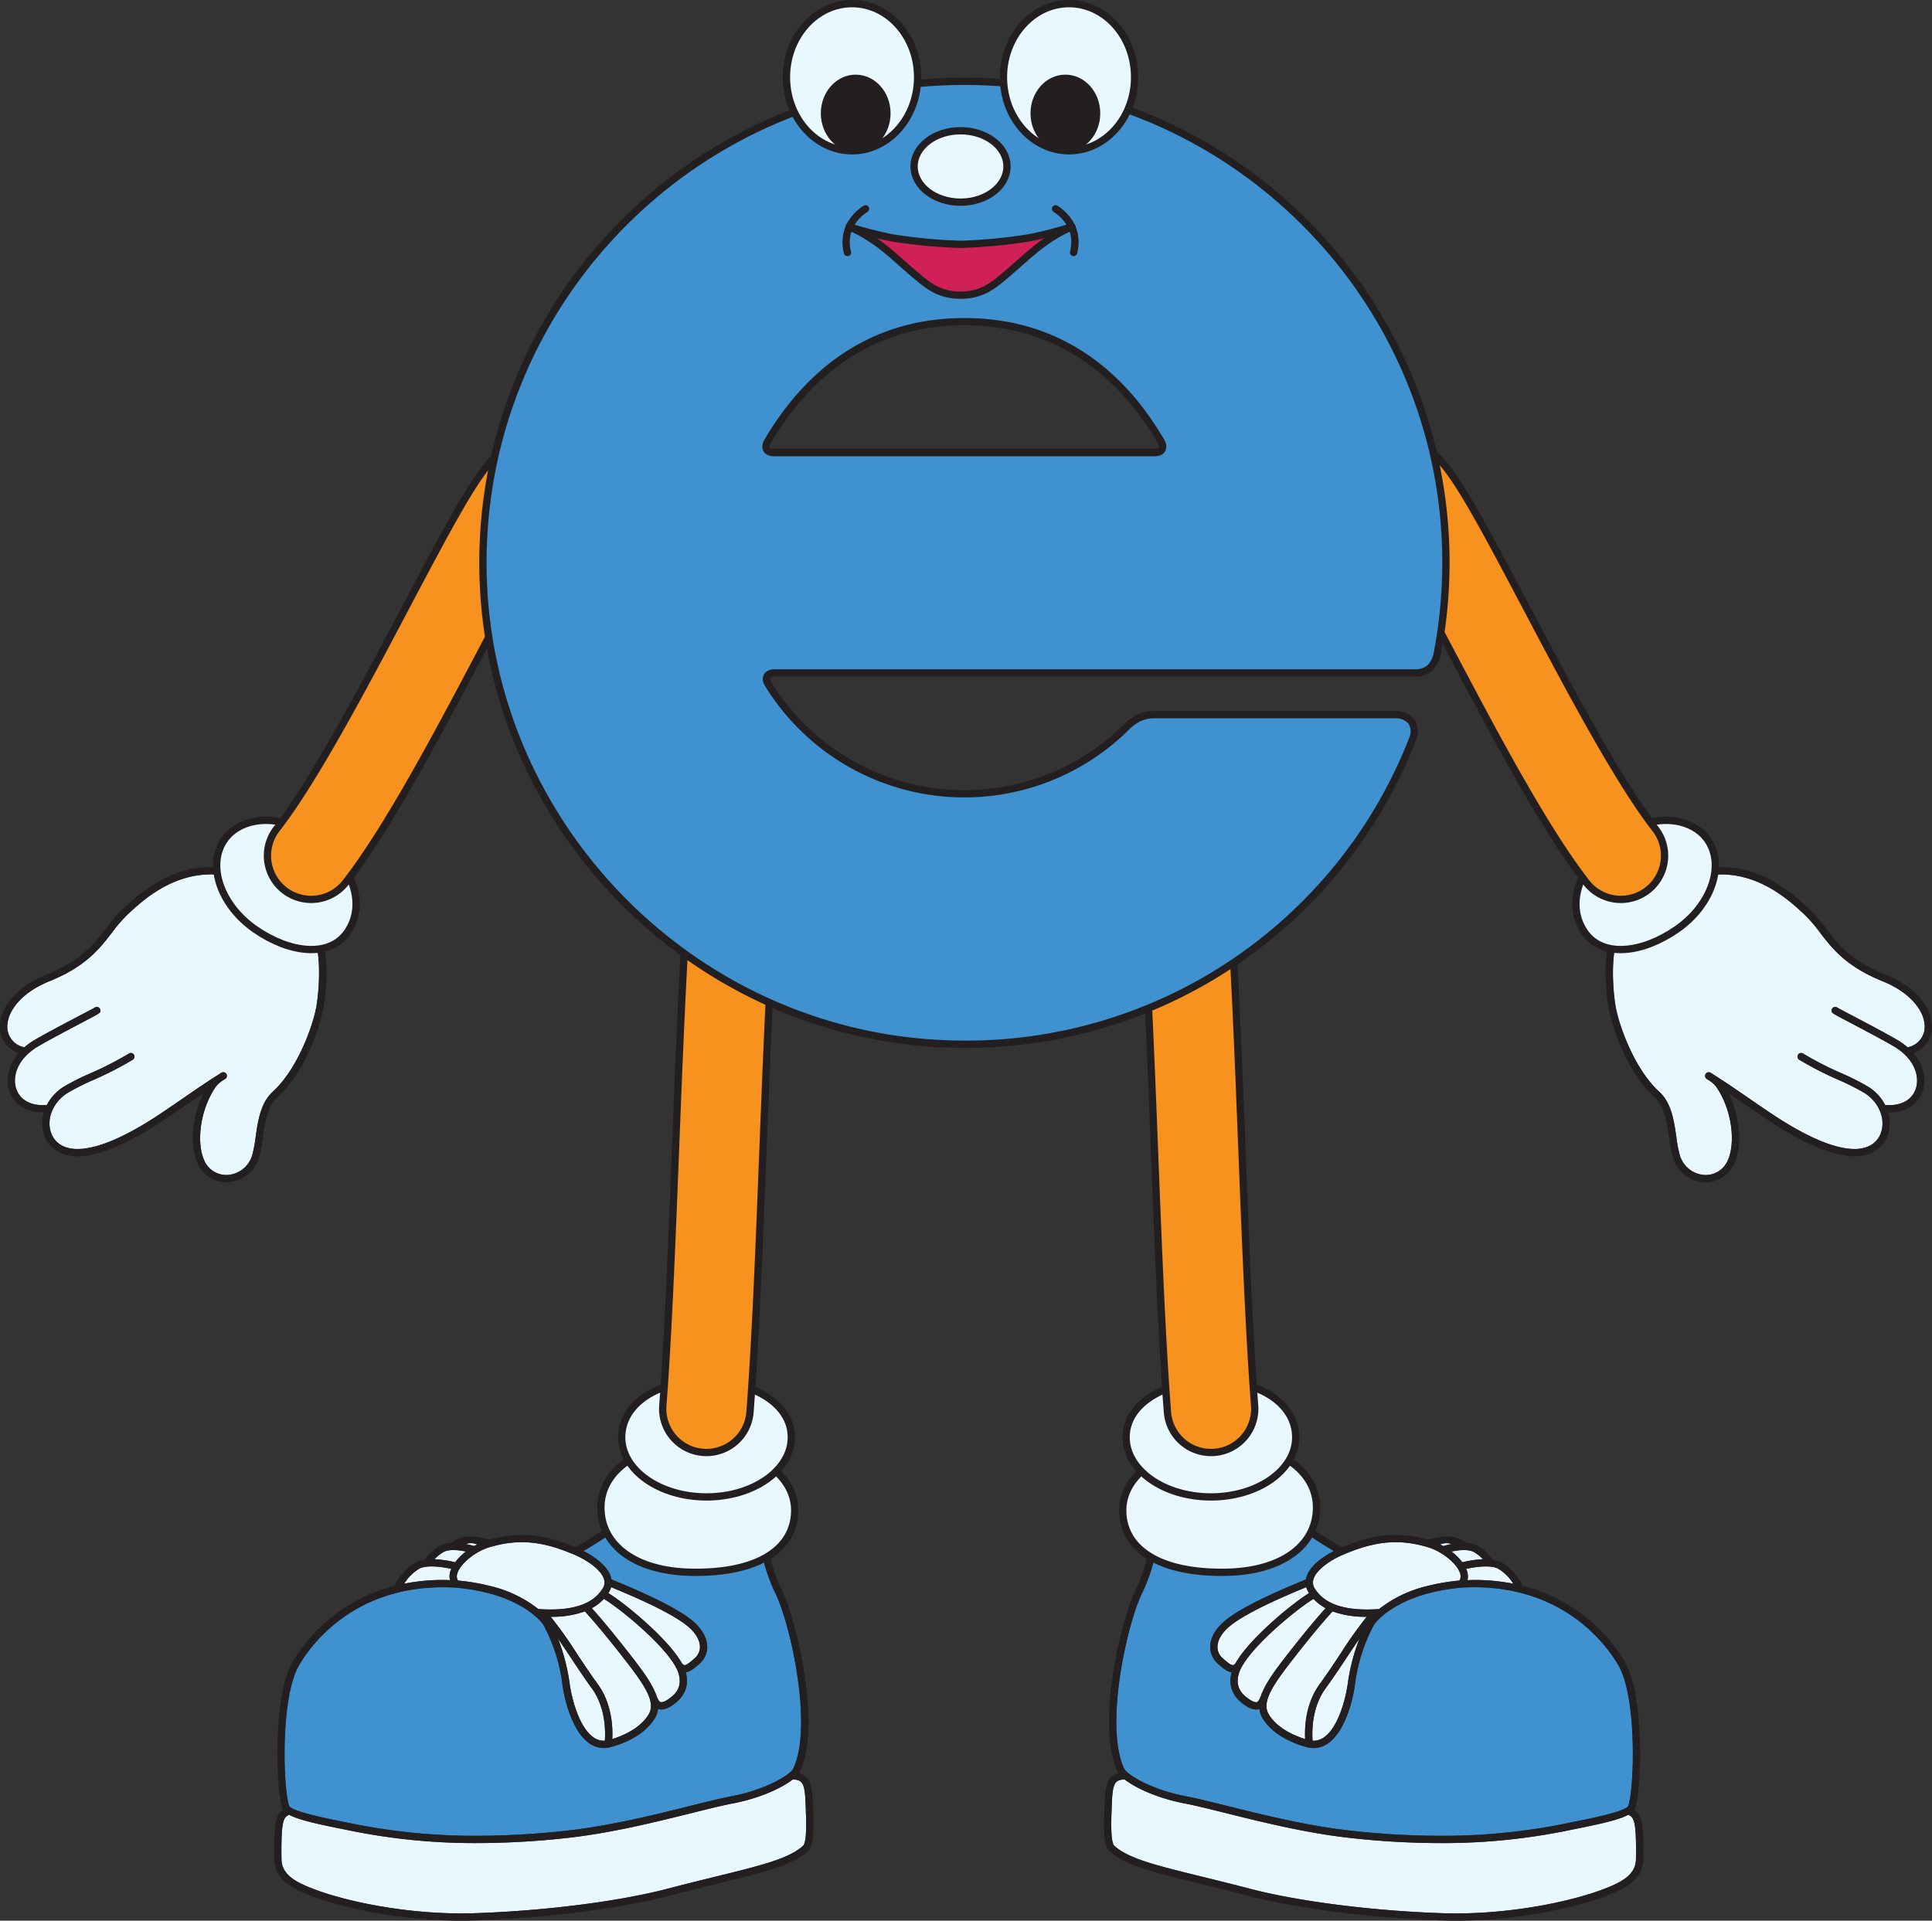 <svg xmlns="http://www.w3.org/2000/svg" viewBox="0 0 530.37 527.32"><rect x="0" y="0" width="530.37" height="527.32" fill="#333333" stroke="none"/><g id="Layer_2" data-name="Layer 2"><g id="e"><path d="M528.343,282.467a5.736,5.736,0,0,1-4.677,5.062,18.46,18.46,0,0,0-2.688-1.941c-2.819-1.674-8.822-4.835-12.795-6.927-1.777-.936-3.46-1.822-3.779-2.011a1,1,0,0,0-.582-.2h-.02a1,1,0,0,0-1,.98c-.013.652-.013.652,4.45,3,3.954,2.082,9.929,5.229,12.7,6.877,5.634,3.345,7.069,8.2,5.993,11.531-1.038,3.213-4.193,4.905-8.433,4.524h-.005a12.954,12.954,0,0,0-4.5-4.921,66.957,66.957,0,0,0-7.518-3.8,91.317,91.317,0,0,1-10.5-5.392,1,1,0,0,0-1.074,1.688,92.677,92.677,0,0,0,10.741,5.52,66.217,66.217,0,0,1,7.269,3.666c3.783,2.444,5.651,6.774,4.543,10.531-.9,3.048-3.572,4.8-7.333,4.8-5.677,0-13.718-3.507-23.9-10.422-1.594-1.083-3.164-2.161-4.689-3.208-3.706-2.543-7.216-4.95-10.174-6.815-.1-.068-.2-.129-.274-.176,0,0-.011,0-.016-.006-.169-.106-.343-.217-.508-.319a1,1,0,0,0-1.051,1.7c.2.124.41.258.616.387a7.477,7.477,0,0,1,2.042,1.835c4.5,6.636,5.163,15.524,3.205,19.952a6.594,6.594,0,0,1-6.566,4.2,7.567,7.567,0,0,1-6.726-5.58,36.571,36.571,0,0,1-.915-4.911c-.623-4.364-1.329-9.309-4.7-12.379-6.851-6.228-11.209-18.54-12.018-23.747-1.186-7.624-1.266-20.385,3.564-22.17a1.03,1.03,0,0,0,.161-.076c.275-.162,6.75-3.987,9.341-6.383a44.354,44.354,0,0,1,9.378-6.413c14.6-3.811,25.072,6.044,29.549,10.257a39.636,39.636,0,0,1,4.193,4.882c3.348,4.351,7.143,9.282,17.118,13.317C525.293,272.827,528.725,278.438,528.343,282.467Z" fill="#e9f7fe"/><path d="M517.51,267.521c-9.471-3.831-12.934-8.331-16.283-12.683a41.224,41.224,0,0,0-4.407-5.118c-4.729-4.452-15.813-14.874-31.527-10.709a1,1,0,0,0,.511,1.934c14.656-3.882,25.159,6.008,29.645,10.231a39.636,39.636,0,0,1,4.193,4.882c3.348,4.351,7.143,9.282,17.118,13.317,8.533,3.452,11.965,9.063,11.583,13.092a5.736,5.736,0,0,1-4.677,5.062,18.46,18.46,0,0,0-2.688-1.941c-2.819-1.674-8.822-4.835-12.795-6.927-1.777-.936-3.46-1.822-3.779-2.011a1,1,0,0,0-.582-.2h-.02a1,1,0,0,0-1,.98c-.013.652-.013.652,4.45,3,3.954,2.082,9.929,5.229,12.7,6.877,5.634,3.345,7.069,8.2,5.993,11.531-1.038,3.213-4.193,4.905-8.433,4.524h-.005a12.954,12.954,0,0,0-4.5-4.921,66.957,66.957,0,0,0-7.518-3.8,91.317,91.317,0,0,1-10.5-5.392,1,1,0,0,0-1.074,1.688,92.677,92.677,0,0,0,10.741,5.52,66.217,66.217,0,0,1,7.269,3.666c3.783,2.444,5.651,6.774,4.543,10.531-.9,3.048-3.572,4.8-7.333,4.8-5.677,0-13.718-3.507-23.9-10.422-1.594-1.083-3.164-2.161-4.689-3.208-3.706-2.543-7.216-4.95-10.174-6.815-.1-.068-.2-.129-.274-.176,0,0-.011,0-.016-.006-.169-.106-.343-.217-.508-.319a1,1,0,0,0-1.051,1.7c.2.124.41.258.616.387a7.477,7.477,0,0,1,2.042,1.835c4.5,6.636,5.163,15.524,3.205,19.952a6.594,6.594,0,0,1-6.566,4.2,7.567,7.567,0,0,1-6.726-5.58,36.571,36.571,0,0,1-.915-4.911c-.623-4.364-1.329-9.309-4.7-12.379-6.851-6.228-11.209-18.54-12.018-23.747-1.186-7.624-1.266-20.385,3.564-22.17a1,1,0,1,0-.693-1.876c-6.445,2.382-6.079,16.429-4.848,24.353.762,4.9,5,17.971,12.65,24.92,2.843,2.585,3.5,7.152,4.071,11.182a37.785,37.785,0,0,0,.976,5.194,9.549,9.549,0,0,0,8.515,7.011c.193.012.383.018.573.018a8.651,8.651,0,0,0,7.953-5.407c2.194-4.965,1.369-12.84-1.769-19.11,1.591,1.076,3.256,2.217,4.966,3.391,1.528,1.049,3.1,2.128,4.7,3.213,10.519,7.145,18.938,10.768,25.023,10.768,4.642,0,8.1-2.329,9.251-6.23a10.226,10.226,0,0,0-.063-5.818c.107,0,.218.014.323.014,4.527,0,8-2.211,9.207-5.96.963-2.978.355-6.9-2.587-10.325a7.489,7.489,0,0,0,5.067-6.472C530.754,278.238,527.647,271.622,517.51,267.521Z" fill="#231f20"/><path d="M435.008,255.931c4.863,7.052,15.717,5.829,25.259-.753s13.4-17.683,8.469-24.684c-4.129-5.857-14.311-7.666-23.831-1.1C432.351,238.053,430.145,248.88,435.008,255.931Z" fill="#e9f7fe" stroke="#231f20" stroke-linecap="round" stroke-linejoin="round" stroke-width="2"/><path d="M444.961,246.925a11.98,11.98,0,0,1-9.475-4.624c-11.6-14.889-25.4-41.03-37.576-64.094-7.573-14.347-17-32.2-20.125-35.48a12,12,0,0,1,16.986-16.954c5.259,5.259,11.971,17.754,24.364,41.23,11.13,21.087,24.984,47.329,35.283,60.546a12,12,0,0,1-9.457,19.376Z" fill="#f7921e" stroke="#231f20" stroke-miterlimit="10" stroke-width="2"/><path d="M13.61,269.375c9.975-4.035,13.77-8.966,17.117-13.317a39.73,39.73,0,0,1,4.194-4.882c4.476-4.213,14.945-14.068,29.549-10.257a44.38,44.38,0,0,1,9.378,6.413c2.59,2.4,9.066,6.221,9.34,6.383a1.123,1.123,0,0,0,.161.076c4.831,1.785,4.75,14.546,3.565,22.17-.81,5.207-5.167,17.519-12.019,23.747-3.376,3.07-4.082,8.015-4.7,12.379A36.739,36.739,0,0,1,69.276,317a7.567,7.567,0,0,1-6.726,5.58,6.6,6.6,0,0,1-6.567-4.2c-1.958-4.428-1.289-13.316,3.205-19.952a7.481,7.481,0,0,1,2.043-1.835c.2-.129.416-.263.616-.387a1,1,0,0,0-1.051-1.7c-.165.1-.339.213-.508.319,0,0-.011,0-.017.006-.076.047-.17.108-.273.176-2.958,1.865-6.468,4.272-10.174,6.815-1.525,1.047-3.1,2.125-4.689,3.208-10.182,6.915-18.223,10.422-23.9,10.422-3.762,0-6.434-1.748-7.333-4.8-1.108-3.757.76-8.087,4.543-10.531a66.217,66.217,0,0,1,7.269-3.666,92.677,92.677,0,0,0,10.741-5.52,1,1,0,0,0-1.074-1.688,91.4,91.4,0,0,1-10.5,5.392,66.957,66.957,0,0,0-7.518,3.8,12.946,12.946,0,0,0-4.5,4.921h-.006c-4.239.381-7.394-1.311-8.432-4.524-1.076-3.329.359-8.186,5.993-11.531,2.775-1.648,8.751-4.8,12.7-6.877,4.463-2.351,4.463-2.351,4.45-3a1,1,0,0,0-1-.98h-.02a1,1,0,0,0-.582.2c-.32.189-2,1.075-3.78,2.011-3.972,2.092-9.975,5.253-12.795,6.927A18.5,18.5,0,0,0,6.7,287.529a5.735,5.735,0,0,1-4.677-5.062C1.644,278.438,5.077,272.827,13.61,269.375Z" fill="#e9f7fe"/><path d="M12.86,267.521c9.471-3.831,12.934-8.331,16.282-12.683a41.233,41.233,0,0,1,4.408-5.118c4.729-4.452,15.813-14.874,31.527-10.709a1,1,0,0,1-.512,1.934c-14.655-3.882-25.158,6.008-29.644,10.231a39.73,39.73,0,0,0-4.194,4.882c-3.347,4.351-7.142,9.282-17.117,13.317-8.533,3.452-11.966,9.063-11.583,13.092A5.735,5.735,0,0,0,6.7,287.529a18.5,18.5,0,0,1,2.687-1.941c2.82-1.674,8.823-4.835,12.8-6.927,1.778-.936,3.46-1.822,3.78-2.011a1,1,0,0,1,.582-.2h.02a1,1,0,0,1,1,.98c.013.652.013.652-4.45,3-3.954,2.082-9.93,5.229-12.7,6.877-5.634,3.345-7.069,8.2-5.993,11.531,1.038,3.213,4.193,4.905,8.432,4.524h.006a12.946,12.946,0,0,1,4.5-4.921,66.957,66.957,0,0,1,7.518-3.8,91.4,91.4,0,0,0,10.5-5.392,1,1,0,0,1,1.074,1.688,92.677,92.677,0,0,1-10.741,5.52,66.217,66.217,0,0,0-7.269,3.666c-3.783,2.444-5.651,6.774-4.543,10.531.9,3.048,3.571,4.8,7.333,4.8,5.677,0,13.718-3.507,23.9-10.422,1.593-1.083,3.164-2.161,4.689-3.208C53.53,299.275,57.04,296.868,60,295c.1-.068.2-.129.273-.176.006,0,.012,0,.017-.006.169-.106.343-.217.508-.319a1,1,0,0,1,1.051,1.7c-.2.124-.411.258-.616.387a7.481,7.481,0,0,0-2.043,1.835c-4.494,6.636-5.163,15.524-3.205,19.952a6.6,6.6,0,0,0,6.567,4.2A7.567,7.567,0,0,0,69.276,317a36.739,36.739,0,0,0,.914-4.911c.623-4.364,1.329-9.309,4.7-12.379,6.852-6.228,11.209-18.54,12.019-23.747,1.185-7.624,1.266-20.385-3.565-22.17a1,1,0,1,1,.694-1.876c6.445,2.382,6.079,16.429,4.847,24.353-.761,4.9-5,17.971-12.649,24.92-2.844,2.585-3.5,7.152-4.071,11.182a37.936,37.936,0,0,1-.976,5.194,9.549,9.549,0,0,1-8.515,7.011c-.193.012-.383.018-.574.018a8.65,8.65,0,0,1-7.952-5.407c-2.194-4.965-1.369-12.84,1.768-19.11-1.59,1.076-3.255,2.217-4.965,3.391-1.528,1.049-3.1,2.128-4.7,3.213-10.519,7.145-18.938,10.768-25.023,10.768-4.642,0-8.1-2.329-9.252-6.23a10.234,10.234,0,0,1,.064-5.818c-.107,0-.218.014-.324.014-4.526,0-8-2.211-9.207-5.96-.963-2.978-.355-6.9,2.588-10.325a7.488,7.488,0,0,1-5.067-6.472C-.384,278.238,2.723,271.622,12.86,267.521Z" fill="#231f20"/><path d="M95.362,255.931c-4.864,7.052-15.718,5.829-25.259-.753S56.7,237.5,61.634,230.494c4.129-5.857,14.311-7.666,23.831-1.1C98.018,238.053,100.225,248.88,95.362,255.931Z" fill="#e9f7fe" stroke="#231f20" stroke-linecap="round" stroke-linejoin="round" stroke-width="2"/><path d="M85.409,246.925a11.983,11.983,0,0,0,9.475-4.624c11.6-14.889,25.4-41.03,37.576-64.094,7.573-14.347,17-32.2,20.125-35.48A12,12,0,0,0,135.6,125.773c-5.258,5.259-11.97,17.754-24.363,41.23C100.1,188.09,86.251,214.332,75.952,227.549a12,12,0,0,0,9.457,19.376Z" fill="#f7921e" stroke="#231f20" stroke-miterlimit="10" stroke-width="2"/><path d="M398.5,423.906a23.476,23.476,0,0,0-2.293.555q-.417-.238-.838-.453A4.424,4.424,0,0,1,398.5,423.906Z" fill="#e9f7fe"/><path d="M411.317,430.7a12.314,12.314,0,0,1,4.1,4.1,54.356,54.356,0,0,0-10.681-1.032c-.62,0-1.254.033-1.885.053a4.637,4.637,0,0,0-.133-2.522c-.062-.194-.14-.388-.222-.581C404.881,430.191,409.288,429.555,411.317,430.7Z" fill="#e9f7fe"/><path d="M404.622,426.11a10.8,10.8,0,0,1,2.474,1.963,30.086,30.086,0,0,0-5.664.836,15.342,15.342,0,0,0-2.97-2.948C400.438,425.553,403.159,425.263,404.622,426.11Z" fill="#e9f7fe"/><path d="M368.017,453.981c-1.928,2.9-3.921,5.9-5.685,8.3-4.057,5.53-4.208,12.229-4.04,15.17-2.43-.753-7.54-2.744-9.959-6.724-2.22-3.652,1.378-8.549,7.931-16.888,5.415-6.893,8.619-10.432,9.552-11.438a26.477,26.477,0,0,0,9.376,1.474A110.815,110.815,0,0,0,368.017,453.981Z" fill="#e9f7fe"/><path d="M373.181,449.893a54.7,54.7,0,0,0-3.223,12.538c-.581,4.087-2.586,11.735-6.417,14.479a4.914,4.914,0,0,1-3.207.992c-.175-2.24-.328-9.07,3.612-14.438,1.79-2.441,3.8-5.458,5.736-8.375C370.8,453.407,372.019,451.575,373.181,449.893Z" fill="#e9f7fe"/><path d="M340.066,459.538c1.811-6.416,16.544-18.307,20.54-20.564a12.7,12.7,0,0,0,3.3,2.55c-1.327,1.457-4.375,4.921-9.212,11.079-3.712,4.724-6.821,8.691-8.222,12.166a.961.961,0,0,0-.108.19c-.352,1.053-.782,2.154-1.322,2.338-.407.141-1.141-.128-2.076-.751C341.053,465.274,339,463.328,340.066,459.538Z" fill="#e9f7fe"/><path d="M339.17,456.646c-.026.027-.06.042-.084.072-.317.4-.525.425-.593.432-.606.037-1.707-.9-2.667-1.744l-.136-.12a4.079,4.079,0,0,1-1.467-3.214c.036-1.884,1.287-3.92,3.522-5.735,4.768-3.871,15.541-8.376,20.141-10.3l.714-.3a5.568,5.568,0,0,0,.691,1.535c.025.038.052.072.077.11C355.2,439.882,343.088,449.691,339.17,456.646Z" fill="#e9f7fe"/><path d="M447.02,495.722c-.5,1.543-9.876,3.429-14.912,4.441l-2.024.41a168.943,168.943,0,0,1-34.772,3.435,223.9,223.9,0,0,1-24.628-1.423c-11.83-1.314-23.966-4.336-33.717-6.764-4.559-1.135-8.5-2.116-11.494-2.687-9.445-1.8-16.091-5.935-16.859-7.556-5.469-11.544.675-39.221,4.732-47.815a48.213,48.213,0,0,0,3.454-9.456,27.038,27.038,0,0,0,8.106,1.06,80.314,80.314,0,0,0,12.765-1.307l.618-.1a68.875,68.875,0,0,0,14.32-4.352c2.748-1.08,5.121-2.014,6.433-2.014a1.146,1.146,0,0,1,.608.124c2.2,1.483,4.376,2.836,6.537,4.089-2.318,1.191-6.5,3.748-7.527,7.148a5.417,5.417,0,0,0-.153.654c-.369.157-.837.353-1.392.585-4.68,1.957-15.639,6.539-20.63,10.592-2.7,2.192-4.214,4.766-4.261,7.249a6.1,6.1,0,0,0,2.147,4.754l.134.119c1.207,1.062,2.357,2.061,3.61,2.214-1,3.709.254,6.768,3.74,9.089a5.494,5.494,0,0,0,2.941,1.126,2.75,2.75,0,0,0,.893-.146c.015,0,.028-.015.043-.02a6.386,6.386,0,0,0,.892,2.6c3.663,6.025,12.171,7.918,12.584,8.007l.013,0h0l.017,0a7.314,7.314,0,0,0,1.361.13,6.938,6.938,0,0,0,4.106-1.373c4.094-2.932,6.456-10.357,7.233-15.824a46.9,46.9,0,0,1,5.307-16.721c.019-.024.042-.043.059-.069.057-.085,5.872-8.555,24.216-10.067,1.076-.058,2.156-.089,3.211-.089,25.2,0,36.649,16.417,39.557,21.448C449.441,466.131,448.645,490.739,447.02,495.722Z" fill="#3f92cf"/><path d="M368.344,426.988c.807-.353,1.589-.67,2.36-.97,7.86-3.057,14.016-3.391,21.293-1.24,3.846,1.135,7.963,4.466,8.812,7.127a2.366,2.366,0,0,1-.13,1.975l-.03.049a56.081,56.081,0,0,0-8.711,1.471,33.911,33.911,0,0,0-13.346,6.353c-9.053.629-14.818-1.181-17.615-5.556a3.052,3.052,0,0,1-.4-2.661c.757-2.5,4.422-5.074,7.731-6.53Z" fill="#e9f7fe"/><path d="M449.111,509.947c-.016,1.743-.043,4.66-5.588,7.3-9.112,4.34-28.8,8.605-47.305,8.016-19.3-.634-39.652-3.212-53.105-6.728-4.912-1.284-9.316-2.366-13.2-3.321-12.576-3.091-20.166-4.956-24.006-8.468-1.094-1-.845-7.322-.739-10.022.019-.481.037-.932.05-1.337.192-6.115.962-6.7,3.51-6.858,3.109,2.442,9.333,5.229,16.37,6.57,2.943.561,6.856,1.534,11.386,2.663,9.809,2.442,22.016,5.483,33.979,6.812a226.2,226.2,0,0,0,24.849,1.434,170.821,170.821,0,0,0,35.171-3.476l2.019-.408c6.895-1.387,11.876-2.478,14.471-3.885C448.554,498.891,449.211,499.851,449.111,509.947Z" fill="#e9f7fe"/><path d="M448.655,496.866a2.186,2.186,0,0,0,.267-.525c1.74-5.336,2.6-30.6-2.9-40.127a45.635,45.635,0,0,0-27.98-20.827,15.346,15.346,0,0,0-5.744-6.432,7.305,7.305,0,0,0-2.614-.782c-.009-.019-.009-.039-.019-.057a11.716,11.716,0,0,0-4.04-3.737,6.909,6.909,0,0,0-3.024-.792,11.321,11.321,0,0,0-3.28-1.555c-2.353-.686-6.606.464-7.084.6a.924.924,0,0,0-.177.091c-8-2.261-14.758-1.676-23.635,2.063q-3.784-2.122-7.656-4.725a3.033,3.033,0,0,0-1.726-.466c-1.691,0-4.107.95-7.165,2.152a67.13,67.13,0,0,1-13.91,4.24l-.62.1a78.626,78.626,0,0,1-12.441,1.28,22.847,22.847,0,0,1-8.48-1.321,1,1,0,0,0-1.369.784,40.332,40.332,0,0,1-3.519,10.08c-3.618,7.659-10.862,36.584-4.731,49.523a3.249,3.249,0,0,0,.214.355c-2.988.77-3.633,3.16-3.8,8.536-.013.4-.03.845-.05,1.322-.214,5.443-.257,10.072,1.388,11.577,4.217,3.855,11.994,5.767,24.878,8.934,3.879.953,8.274,2.033,13.172,3.313,13.587,3.551,34.1,6.153,53.545,6.791q1.8.06,3.616.059c17.733,0,35.886-4.11,44.614-8.267,6.674-3.179,6.711-7.17,6.73-9.154C451.2,500.616,450.7,498.139,448.655,496.866ZM411.317,430.7a12.314,12.314,0,0,1,4.1,4.1,54.356,54.356,0,0,0-10.681-1.032c-.62,0-1.254.033-1.885.053a4.637,4.637,0,0,0-.133-2.522c-.062-.194-.14-.388-.222-.581C404.881,430.191,409.288,429.555,411.317,430.7Zm-6.695-4.589a10.8,10.8,0,0,1,2.474,1.963,30.086,30.086,0,0,0-5.664.836,15.342,15.342,0,0,0-2.97-2.948C400.438,425.553,403.159,425.263,404.622,426.11Zm-6.119-2.2a23.476,23.476,0,0,0-2.293.555q-.417-.238-.838-.453A4.424,4.424,0,0,1,398.5,423.906Zm-30.159,3.082c.807-.353,1.589-.67,2.36-.97,7.86-3.057,14.016-3.391,21.293-1.24,3.846,1.135,7.963,4.466,8.812,7.127a2.366,2.366,0,0,1-.13,1.975l-.03.049a56.081,56.081,0,0,0-8.711,1.471,33.911,33.911,0,0,0-13.346,6.353c-9.053.629-14.818-1.181-17.615-5.556a3.052,3.052,0,0,1-.4-2.661c.757-2.5,4.422-5.074,7.731-6.53Zm-.327,26.993c-1.928,2.9-3.921,5.9-5.685,8.3-4.057,5.53-4.208,12.229-4.04,15.17-2.43-.753-7.54-2.744-9.959-6.724-2.22-3.652,1.378-8.549,7.931-16.888,5.415-6.893,8.619-10.432,9.552-11.438a26.477,26.477,0,0,0,9.376,1.474A110.815,110.815,0,0,0,368.017,453.981Zm5.164-4.088a54.7,54.7,0,0,0-3.223,12.538c-.581,4.087-2.586,11.735-6.417,14.479a4.914,4.914,0,0,1-3.207.992c-.175-2.24-.328-9.07,3.612-14.438,1.79-2.441,3.8-5.458,5.736-8.375C370.8,453.407,372.019,451.575,373.181,449.893Zm-33.115,9.645c1.811-6.416,16.544-18.307,20.54-20.564a12.7,12.7,0,0,0,3.3,2.55c-1.327,1.457-4.375,4.921-9.212,11.079-3.712,4.724-6.821,8.691-8.222,12.166a.961.961,0,0,0-.108.19c-.352,1.053-.782,2.154-1.322,2.338-.407.141-1.141-.128-2.076-.751C341.053,465.274,339,463.328,340.066,459.538Zm-.9-2.892c-.026.027-.06.042-.084.072-.317.4-.525.425-.593.432-.606.037-1.707-.9-2.667-1.744l-.136-.12a4.079,4.079,0,0,1-1.467-3.214c.036-1.884,1.287-3.92,3.522-5.735,4.768-3.871,15.541-8.376,20.141-10.3l.714-.3a5.568,5.568,0,0,0,.691,1.535c.025.038.052.072.077.11C355.2,439.882,343.088,449.691,339.17,456.646Zm-25.824-18.883a48.213,48.213,0,0,0,3.454-9.456,27.038,27.038,0,0,0,8.106,1.06,80.314,80.314,0,0,0,12.765-1.307l.618-.1a68.875,68.875,0,0,0,14.32-4.352c2.748-1.08,5.121-2.014,6.433-2.014a1.146,1.146,0,0,1,.608.124c2.2,1.483,4.376,2.836,6.537,4.089-2.318,1.191-6.5,3.748-7.527,7.148a5.417,5.417,0,0,0-.153.654c-.369.157-.837.353-1.392.585-4.68,1.957-15.639,6.539-20.63,10.592-2.7,2.192-4.214,4.766-4.261,7.249a6.1,6.1,0,0,0,2.147,4.754l.134.119c1.207,1.062,2.357,2.061,3.61,2.214-1,3.709.254,6.768,3.74,9.089a5.494,5.494,0,0,0,2.941,1.126,2.75,2.75,0,0,0,.893-.146c.015,0,.028-.015.043-.02a6.386,6.386,0,0,0,.892,2.6c3.663,6.025,12.171,7.918,12.584,8.007l.013,0h0l.017,0a7.314,7.314,0,0,0,1.361.13,6.938,6.938,0,0,0,4.106-1.373c4.094-2.932,6.456-10.357,7.233-15.824a46.9,46.9,0,0,1,5.307-16.721c.019-.024.042-.043.059-.069.057-.085,5.872-8.555,24.216-10.067,1.076-.058,2.156-.089,3.211-.089,25.2,0,36.649,16.417,39.557,21.448,5.152,8.917,4.356,33.525,2.731,38.508-.5,1.543-9.876,3.429-14.912,4.441l-2.024.41a168.943,168.943,0,0,1-34.772,3.435,223.9,223.9,0,0,1-24.628-1.423c-11.83-1.314-23.966-4.336-33.717-6.764-4.559-1.135-8.5-2.116-11.494-2.687-7.546-1.437-13.294-4.363-15.7-6.31a1,1,0,0,0-.172-.139,3.883,3.883,0,0,1-.99-1.107C303.145,474.034,309.289,446.357,313.346,437.763Zm135.765,72.184c-.016,1.743-.043,4.66-5.588,7.3-9.112,4.34-28.8,8.605-47.305,8.016-19.3-.634-39.652-3.212-53.105-6.728-4.912-1.284-9.316-2.366-13.2-3.321-12.576-3.091-20.166-4.956-24.006-8.468-1.094-1-.845-7.322-.739-10.022.019-.481.037-.932.05-1.337.192-6.115.962-6.7,3.51-6.858,3.109,2.442,9.333,5.229,16.37,6.57,2.943.561,6.856,1.534,11.386,2.663,9.809,2.442,22.016,5.483,33.979,6.812a226.2,226.2,0,0,0,24.849,1.434,170.821,170.821,0,0,0,35.171-3.476l2.019-.408c6.895-1.387,11.876-2.478,14.471-3.885C448.554,498.891,449.211,499.851,449.111,509.947Z" fill="#231f20"/><path d="M308.21,415.134c.344,10.325,10.277,16.776,28.1,16.528,16.318-.229,25.432-7.97,25.089-18.3s-11.627-17.655-27.508-16.792C319.219,397.372,307.867,404.808,308.21,415.134Z" fill="#e9f7fe" stroke="#231f20" stroke-linecap="round" stroke-linejoin="round" stroke-width="2"/><path d="M309.136,394.6c0,9.04,10.425,16.371,23.284,16.371S355.7,403.643,355.7,394.6s-9.653-15.782-23.566-15.488C319.279,379.387,309.136,385.561,309.136,394.6Z" fill="#e9f7fe" stroke="#231f20" stroke-linecap="round" stroke-linejoin="round" stroke-width="2"/><path d="M332.436,398.779A12,12,0,0,1,320.484,387.7c-1.523-19.79-2.546-45.961-3.536-71.27-.977-24.964-1.987-50.777-3.465-70.242a12,12,0,1,1,23.931-1.817c1.512,19.9,2.531,45.941,3.515,71.121.982,25.087,2,51.028,3.485,70.368a12,12,0,0,1-11.045,12.885C333.056,398.766,332.745,398.779,332.436,398.779Z" fill="#f7921e" stroke="#231f20" stroke-miterlimit="10" stroke-width="2"/><path d="M131,424.008q-.42.215-.838.453a23.36,23.36,0,0,0-2.292-.555A4.421,4.421,0,0,1,131,424.008Z" fill="#e9f7fe"/><path d="M123.878,430.716c-.082.193-.161.387-.223.581a4.656,4.656,0,0,0-.133,2.522c-.63-.02-1.265-.053-1.884-.053a54.356,54.356,0,0,0-10.681,1.032,12.3,12.3,0,0,1,4.1-4.1C117.082,429.555,121.489,430.191,123.878,430.716Z" fill="#e9f7fe"/><path d="M127.908,425.961a15.314,15.314,0,0,0-2.97,2.948,30.086,30.086,0,0,0-5.664-.836,10.777,10.777,0,0,1,2.474-1.963C123.211,425.263,125.932,425.553,127.908,425.961Z" fill="#e9f7fe"/><path d="M151.178,443.875a26.48,26.48,0,0,0,9.376-1.474c.933,1.006,4.137,4.545,9.552,11.438,6.552,8.339,10.151,13.236,7.93,16.888-2.419,3.98-7.528,5.971-9.959,6.724.168-2.941.018-9.64-4.04-15.17-1.763-2.4-3.757-5.4-5.684-8.3A110.815,110.815,0,0,0,151.178,443.875Z" fill="#e9f7fe"/><path d="M156.688,455.089c1.94,2.917,3.946,5.934,5.736,8.375,3.939,5.368,3.787,12.2,3.611,14.438a4.918,4.918,0,0,1-3.207-.992c-3.83-2.744-5.836-10.392-6.417-14.479a54.707,54.707,0,0,0-3.222-12.538C154.351,451.575,155.569,453.407,156.688,455.089Z" fill="#e9f7fe"/><path d="M183.405,466.546c-.934.623-1.669.892-2.076.751-.539-.184-.969-1.285-1.321-2.338a1.014,1.014,0,0,0-.108-.19c-1.4-3.475-4.51-7.442-8.222-12.166-4.838-6.158-7.886-9.622-9.212-11.079a12.719,12.719,0,0,0,3.3-2.55c4,2.257,18.728,14.148,20.54,20.564C187.372,463.328,185.317,465.274,183.405,466.546Z" fill="#e9f7fe"/><path d="M167,437.385c.024-.038.052-.072.076-.11a5.572,5.572,0,0,0,.692-1.535l.714.3c4.6,1.923,15.373,6.428,20.141,10.3,2.235,1.815,3.486,3.851,3.522,5.735a4.082,4.082,0,0,1-1.467,3.214l-.136.12c-.96.843-2.061,1.781-2.667,1.744-.068-.007-.276-.027-.594-.432a.952.952,0,0,0-.083-.072C183.282,449.691,171.166,439.882,167,437.385Z" fill="#e9f7fe"/><path d="M82.081,457.214c2.907-5.031,14.352-21.448,39.557-21.448,1.055,0,2.135.031,3.21.089,18.345,1.512,24.16,9.982,24.217,10.067.017.026.04.045.059.069a46.9,46.9,0,0,1,5.307,16.721c.777,5.467,3.139,12.892,7.232,15.824a6.943,6.943,0,0,0,4.107,1.373,7.314,7.314,0,0,0,1.361-.13l.017,0h0l.012,0c.413-.089,8.922-1.982,12.584-8.007a6.357,6.357,0,0,0,.892-2.6c.016,0,.028.015.044.02a2.748,2.748,0,0,0,.892.146,5.494,5.494,0,0,0,2.942-1.126c3.486-2.321,4.738-5.38,3.74-9.089,1.252-.153,2.4-1.152,3.609-2.214l.135-.119a6.1,6.1,0,0,0,2.147-4.754c-.047-2.483-1.561-5.057-4.261-7.249-4.991-4.053-15.95-8.635-20.63-10.592-.555-.232-1.023-.428-1.393-.585a5.411,5.411,0,0,0-.152-.654c-1.032-3.4-5.209-5.957-7.527-7.148,2.161-1.253,4.339-2.606,6.537-4.089a1.145,1.145,0,0,1,.607-.124c1.313,0,3.686.934,6.434,2.014a68.864,68.864,0,0,0,14.319,4.352l.618.1a80.328,80.328,0,0,0,12.766,1.307,27.043,27.043,0,0,0,8.106-1.06,48.144,48.144,0,0,0,3.454,9.456c4.057,8.594,10.2,36.271,4.732,47.815-.769,1.621-7.414,5.757-16.859,7.556-3,.571-6.935,1.552-11.494,2.687-9.751,2.428-21.887,5.45-33.717,6.764a223.916,223.916,0,0,1-24.628,1.423,168.963,168.963,0,0,1-34.773-3.435l-2.023-.41c-5.036-1.012-14.409-2.9-14.912-4.441C77.725,490.739,76.929,466.131,82.081,457.214Z" fill="#3f92cf"/><path d="M158.066,427.006c3.309,1.456,6.973,4.034,7.731,6.53a3.058,3.058,0,0,1-.4,2.661c-2.8,4.375-8.562,6.185-17.615,5.556a33.91,33.91,0,0,0-13.347-6.353,56.046,56.046,0,0,0-8.71-1.471c-.01-.016-.021-.033-.03-.049a2.358,2.358,0,0,1-.13-1.975c.848-2.661,4.966-5.992,8.811-7.127,7.277-2.151,13.433-1.817,21.294,1.24.771.3,1.553.617,2.36.97Z" fill="#e9f7fe"/><path d="M79.4,498.239c2.595,1.407,7.576,2.5,14.47,3.885l2.02.408a170.812,170.812,0,0,0,35.171,3.476,226.163,226.163,0,0,0,24.848-1.434c11.963-1.329,24.17-4.37,33.98-6.812,4.53-1.129,8.442-2.1,11.386-2.663,7.037-1.341,13.261-4.128,16.37-6.57,2.547.161,3.318.743,3.51,6.858.013.4.031.856.049,1.337.107,2.7.356,9.022-.738,10.022-3.841,3.512-11.431,5.377-24.006,8.468-3.885.955-8.288,2.037-13.2,3.321-13.453,3.516-33.8,6.094-53.105,6.728-18.5.589-38.193-3.676-47.3-8.016-5.545-2.64-5.572-5.557-5.588-7.3C77.159,499.851,77.816,498.891,79.4,498.239Z" fill="#e9f7fe"/><path d="M75.258,509.9c.019,1.984.056,5.975,6.729,9.154,8.729,4.157,26.881,8.267,44.615,8.267q1.814,0,3.616-.059c19.441-.638,39.958-3.24,53.545-6.791,4.9-1.28,9.293-2.36,13.172-3.313,12.884-3.167,20.661-5.079,24.878-8.934,1.645-1.5,1.6-6.134,1.387-11.577-.019-.477-.037-.922-.049-1.322-.169-5.376-.814-7.766-3.8-8.536a3.263,3.263,0,0,0,.215-.355c6.131-12.939-1.114-41.864-4.731-49.523a40.332,40.332,0,0,1-3.519-10.08,1,1,0,0,0-1.369-.784,22.85,22.85,0,0,1-8.48,1.321,78.626,78.626,0,0,1-12.441-1.28l-.62-.1a67.159,67.159,0,0,1-13.911-4.24c-3.057-1.2-5.473-2.152-7.165-2.152a3.032,3.032,0,0,0-1.725.466q-3.872,2.61-7.657,4.725c-8.876-3.739-15.63-4.324-23.634-2.063a.954.954,0,0,0-.177-.091c-.479-.134-4.731-1.284-7.084-.6a11.333,11.333,0,0,0-3.281,1.555,6.916,6.916,0,0,0-3.024.792,11.707,11.707,0,0,0-4.039,3.737c-.01.018-.01.038-.02.057a7.312,7.312,0,0,0-2.614.782,15.341,15.341,0,0,0-5.743,6.432,45.635,45.635,0,0,0-27.98,20.827c-5.505,9.527-4.641,34.791-2.9,40.127a2.227,2.227,0,0,0,.268.525C75.673,498.139,75.166,500.616,75.258,509.9Zm48.62-79.183c-.082.193-.161.387-.223.581a4.656,4.656,0,0,0-.133,2.522c-.63-.02-1.265-.053-1.884-.053a54.356,54.356,0,0,0-10.681,1.032,12.3,12.3,0,0,1,4.1-4.1C117.082,429.555,121.489,430.191,123.878,430.716Zm4.03-4.755a15.314,15.314,0,0,0-2.97,2.948,30.086,30.086,0,0,0-5.664-.836,10.777,10.777,0,0,1,2.474-1.963C123.211,425.263,125.932,425.553,127.908,425.961ZM131,424.008q-.42.215-.838.453a23.36,23.36,0,0,0-2.292-.555A4.421,4.421,0,0,1,131,424.008Zm27.069,3c3.309,1.456,6.973,4.034,7.731,6.53a3.058,3.058,0,0,1-.4,2.661c-2.8,4.375-8.562,6.185-17.615,5.556a33.91,33.91,0,0,0-13.347-6.353,56.046,56.046,0,0,0-8.71-1.471c-.01-.016-.021-.033-.03-.049a2.358,2.358,0,0,1-.13-1.975c.848-2.661,4.966-5.992,8.811-7.127,7.277-2.151,13.433-1.817,21.294,1.24.771.3,1.553.617,2.36.97Zm-6.888,16.869a26.48,26.48,0,0,0,9.376-1.474c.933,1.006,4.137,4.545,9.552,11.438,6.552,8.339,10.151,13.236,7.93,16.888-2.419,3.98-7.528,5.971-9.959,6.724.168-2.941.018-9.64-4.04-15.17-1.763-2.4-3.757-5.4-5.684-8.3A110.815,110.815,0,0,0,151.178,443.875Zm5.51,11.214c1.94,2.917,3.946,5.934,5.736,8.375,3.939,5.368,3.787,12.2,3.611,14.438a4.918,4.918,0,0,1-3.207-.992c-3.83-2.744-5.836-10.392-6.417-14.479a54.707,54.707,0,0,0-3.222-12.538C154.351,451.575,155.569,453.407,156.688,455.089Zm26.717,11.457c-.934.623-1.669.892-2.076.751-.539-.184-.969-1.285-1.321-2.338a1.014,1.014,0,0,0-.108-.19c-1.4-3.475-4.51-7.442-8.222-12.166-4.838-6.158-7.886-9.622-9.212-11.079a12.719,12.719,0,0,0,3.3-2.55c4,2.257,18.728,14.148,20.54,20.564C187.372,463.328,185.317,465.274,183.405,466.546ZM167,437.385c.024-.038.052-.072.076-.11a5.572,5.572,0,0,0,.692-1.535l.714.3c4.6,1.923,15.373,6.428,20.141,10.3,2.235,1.815,3.486,3.851,3.522,5.735a4.082,4.082,0,0,1-1.467,3.214l-.136.12c-.96.843-2.061,1.781-2.667,1.744-.068-.007-.276-.027-.594-.432a.952.952,0,0,0-.083-.072C183.282,449.691,171.166,439.882,167,437.385Zm50.754,48.193a3.883,3.883,0,0,1-.99,1.107,1,1,0,0,0-.172.139c-2.4,1.947-8.152,4.873-15.7,6.31-3,.571-6.935,1.552-11.494,2.687-9.751,2.428-21.887,5.45-33.717,6.764a223.916,223.916,0,0,1-24.628,1.423,168.963,168.963,0,0,1-34.773-3.435l-2.023-.41c-5.036-1.012-14.409-2.9-14.912-4.441-1.625-4.983-2.421-29.591,2.731-38.508,2.907-5.031,14.352-21.448,39.557-21.448,1.055,0,2.135.031,3.21.089,18.345,1.512,24.16,9.982,24.217,10.067.017.026.04.045.059.069a46.9,46.9,0,0,1,5.307,16.721c.777,5.467,3.139,12.892,7.232,15.824a6.943,6.943,0,0,0,4.107,1.373,7.314,7.314,0,0,0,1.361-.13l.017,0h0l.012,0c.413-.089,8.922-1.982,12.584-8.007a6.357,6.357,0,0,0,.892-2.6c.016,0,.028.015.044.02a2.748,2.748,0,0,0,.892.146,5.494,5.494,0,0,0,2.942-1.126c3.486-2.321,4.738-5.38,3.74-9.089,1.252-.153,2.4-1.152,3.609-2.214l.135-.119a6.1,6.1,0,0,0,2.147-4.754c-.047-2.483-1.561-5.057-4.261-7.249-4.991-4.053-15.95-8.635-20.63-10.592-.555-.232-1.023-.428-1.393-.585a5.411,5.411,0,0,0-.152-.654c-1.032-3.4-5.209-5.957-7.527-7.148,2.161-1.253,4.339-2.606,6.537-4.089a1.145,1.145,0,0,1,.607-.124c1.313,0,3.686.934,6.434,2.014a68.864,68.864,0,0,0,14.319,4.352l.618.1a80.328,80.328,0,0,0,12.766,1.307,27.043,27.043,0,0,0,8.106-1.06,48.144,48.144,0,0,0,3.454,9.456C217.081,446.357,223.225,474.034,217.756,485.578ZM79.4,498.239c2.595,1.407,7.576,2.5,14.47,3.885l2.02.408a170.812,170.812,0,0,0,35.171,3.476,226.163,226.163,0,0,0,24.848-1.434c11.963-1.329,24.17-4.37,33.98-6.812,4.53-1.129,8.442-2.1,11.386-2.663,7.037-1.341,13.261-4.128,16.37-6.57,2.547.161,3.318.743,3.51,6.858.013.4.031.856.049,1.337.107,2.7.356,9.022-.738,10.022-3.841,3.512-11.431,5.377-24.006,8.468-3.885.955-8.288,2.037-13.2,3.321-13.453,3.516-33.8,6.094-53.105,6.728-18.5.589-38.193-3.676-47.3-8.016-5.545-2.64-5.572-5.557-5.588-7.3C77.159,499.851,77.816,498.891,79.4,498.239Z" fill="#231f20"/><path d="M218.159,415.134c-.343,10.325-10.276,16.776-28.1,16.528-16.318-.229-25.433-7.97-25.089-18.3s11.626-17.655,27.508-16.792C207.151,397.372,218.5,404.808,218.159,415.134Z" fill="#e9f7fe" stroke="#231f20" stroke-linecap="round" stroke-linejoin="round" stroke-width="2"/><path d="M217.233,394.6c0,9.04-10.424,16.371-23.283,16.371s-23.282-7.331-23.282-16.371,9.654-15.782,23.567-15.488C207.091,379.387,217.233,385.561,217.233,394.6Z" fill="#e9f7fe" stroke="#231f20" stroke-linecap="round" stroke-linejoin="round" stroke-width="2"/><path d="M193.934,398.779A12,12,0,0,0,205.886,387.7c1.522-19.79,2.546-45.961,3.536-71.27.977-24.964,1.986-50.777,3.465-70.242a12,12,0,0,0-23.932-1.817c-1.511,19.9-2.53,45.941-3.514,71.121-.982,25.087-2,51.028-3.485,70.368A12,12,0,0,0,193,398.743C193.314,398.766,193.625,398.779,193.934,398.779Z" fill="#f7921e" stroke="#231f20" stroke-miterlimit="10" stroke-width="2"/><path d="M264.752,22.318c-73.165,0-132.639,59.757-132.177,133.03.451,71.526,58.944,130.429,130.465,131.324a131.5,131.5,0,0,0,124.888-84.126,5.045,5.045,0,0,0-.492-4.49,5.454,5.454,0,0,0-4.09-1.844l-66.9,0a10.6,10.6,0,0,0-3.805.874,15.622,15.622,0,0,0-2.909,2.016,63.207,63.207,0,0,1-98.914-11.379c-.987-1.609-.172-2.971,1.715-2.971l175.91,0a6.014,6.014,0,0,0,4.1-1.368,7.671,7.671,0,0,0,1.982-3.78,132.829,132.829,0,0,0,2.409-25.113C396.935,81.614,337.638,22.318,264.752,22.318Zm0,66c28.226,0,44.737,16.944,54.009,32.95.959,1.656.2,2.991-1.711,2.991H212.405c-1.919,0-2.676-1.337-1.709-3C220,105.319,236.534,88.315,264.752,88.315Z" fill="#3f92cf" stroke="#231f20" stroke-miterlimit="10" stroke-width="2"/><path d="M251.9,21.2c0,11.156-8.059,20.2-18,20.2s-18-9.043-18-20.2S223.961,1,233.9,1,251.9,10.043,251.9,21.2Z" fill="#e9f7fe" stroke="#231f20" stroke-width="2"/><path d="M243.477,31.115c0,5.314-3.839,9.622-8.575,9.622s-8.574-4.308-8.574-9.622,3.839-9.622,8.574-9.622S243.477,25.8,243.477,31.115Z" fill="#231f20" stroke="#231f20" stroke-width="2"/><path d="M275.468,21.2c0,11.156,8.058,20.2,18,20.2s18-9.043,18-20.2S303.409,1,293.468,1,275.468,10.043,275.468,21.2Z" fill="#e9f7fe" stroke="#231f20" stroke-width="2"/><path d="M283.894,31.115c0,5.314,3.838,9.622,8.574,9.622s8.574-4.308,8.574-9.622-3.838-9.622-8.574-9.622S283.894,25.8,283.894,31.115Z" fill="#231f20" stroke="#231f20" stroke-width="2"/><path d="M276.435,45.694c0,5.416-5.708,9.806-12.75,9.806s-12.75-4.39-12.75-9.806,5.708-9.8,12.75-9.8S276.435,40.279,276.435,45.694Z" fill="#e9f7fe" stroke="#231f20" stroke-width="2"/><path d="M286.507,64.923c-1.388.323-2.716.608-4,.878a145.876,145.876,0,0,1-18.82,1.783,145.876,145.876,0,0,1-18.82-1.783c-1.287-.27-2.615-.554-4-.879l-2.968-.693,2.568,1.589a79.416,79.416,0,0,1,7.412,6.054c1.036.924,2.04,1.818,3.037,2.653l.826.7c3.229,2.739,6.278,5.326,11.948,5.326s8.719-2.587,11.948-5.326l.824-.695c.981-.821,1.968-1.7,3.037-2.653a79.338,79.338,0,0,1,7.413-6.055l2.925-1.715Z" fill="#d11f58"/><path d="M237.6,57.331a12.339,12.339,0,0,0-4.451,4.945,10.754,10.754,0,0,0-.494,7.046" fill="none" stroke="#231f20" stroke-linecap="round" stroke-linejoin="round" stroke-width="2"/><path d="M289.77,57.331a12.339,12.339,0,0,1,4.451,4.945,10.754,10.754,0,0,1,.494,7.046" fill="none" stroke="#231f20" stroke-linecap="round" stroke-linejoin="round" stroke-width="2"/><path d="M294.221,62.276A109.3,109.3,0,0,1,282.4,65.312a147.6,147.6,0,0,1-18.717,1.771,147.6,147.6,0,0,1-18.717-1.771,109.186,109.186,0,0,1-11.819-3.036" fill="none" stroke="#231f20" stroke-linecap="round" stroke-linejoin="round" stroke-width="2"/><path d="M294.221,62.276c-7.789,3.321-12.685,8.651-17.443,12.634-3.544,2.967-6.747,6.137-13.093,6.137s-9.55-3.17-13.094-6.137c-4.758-3.983-9.653-9.313-17.442-12.634" fill="none" stroke="#231f20" stroke-linecap="round" stroke-linejoin="round" stroke-width="2"/></g></g></svg>